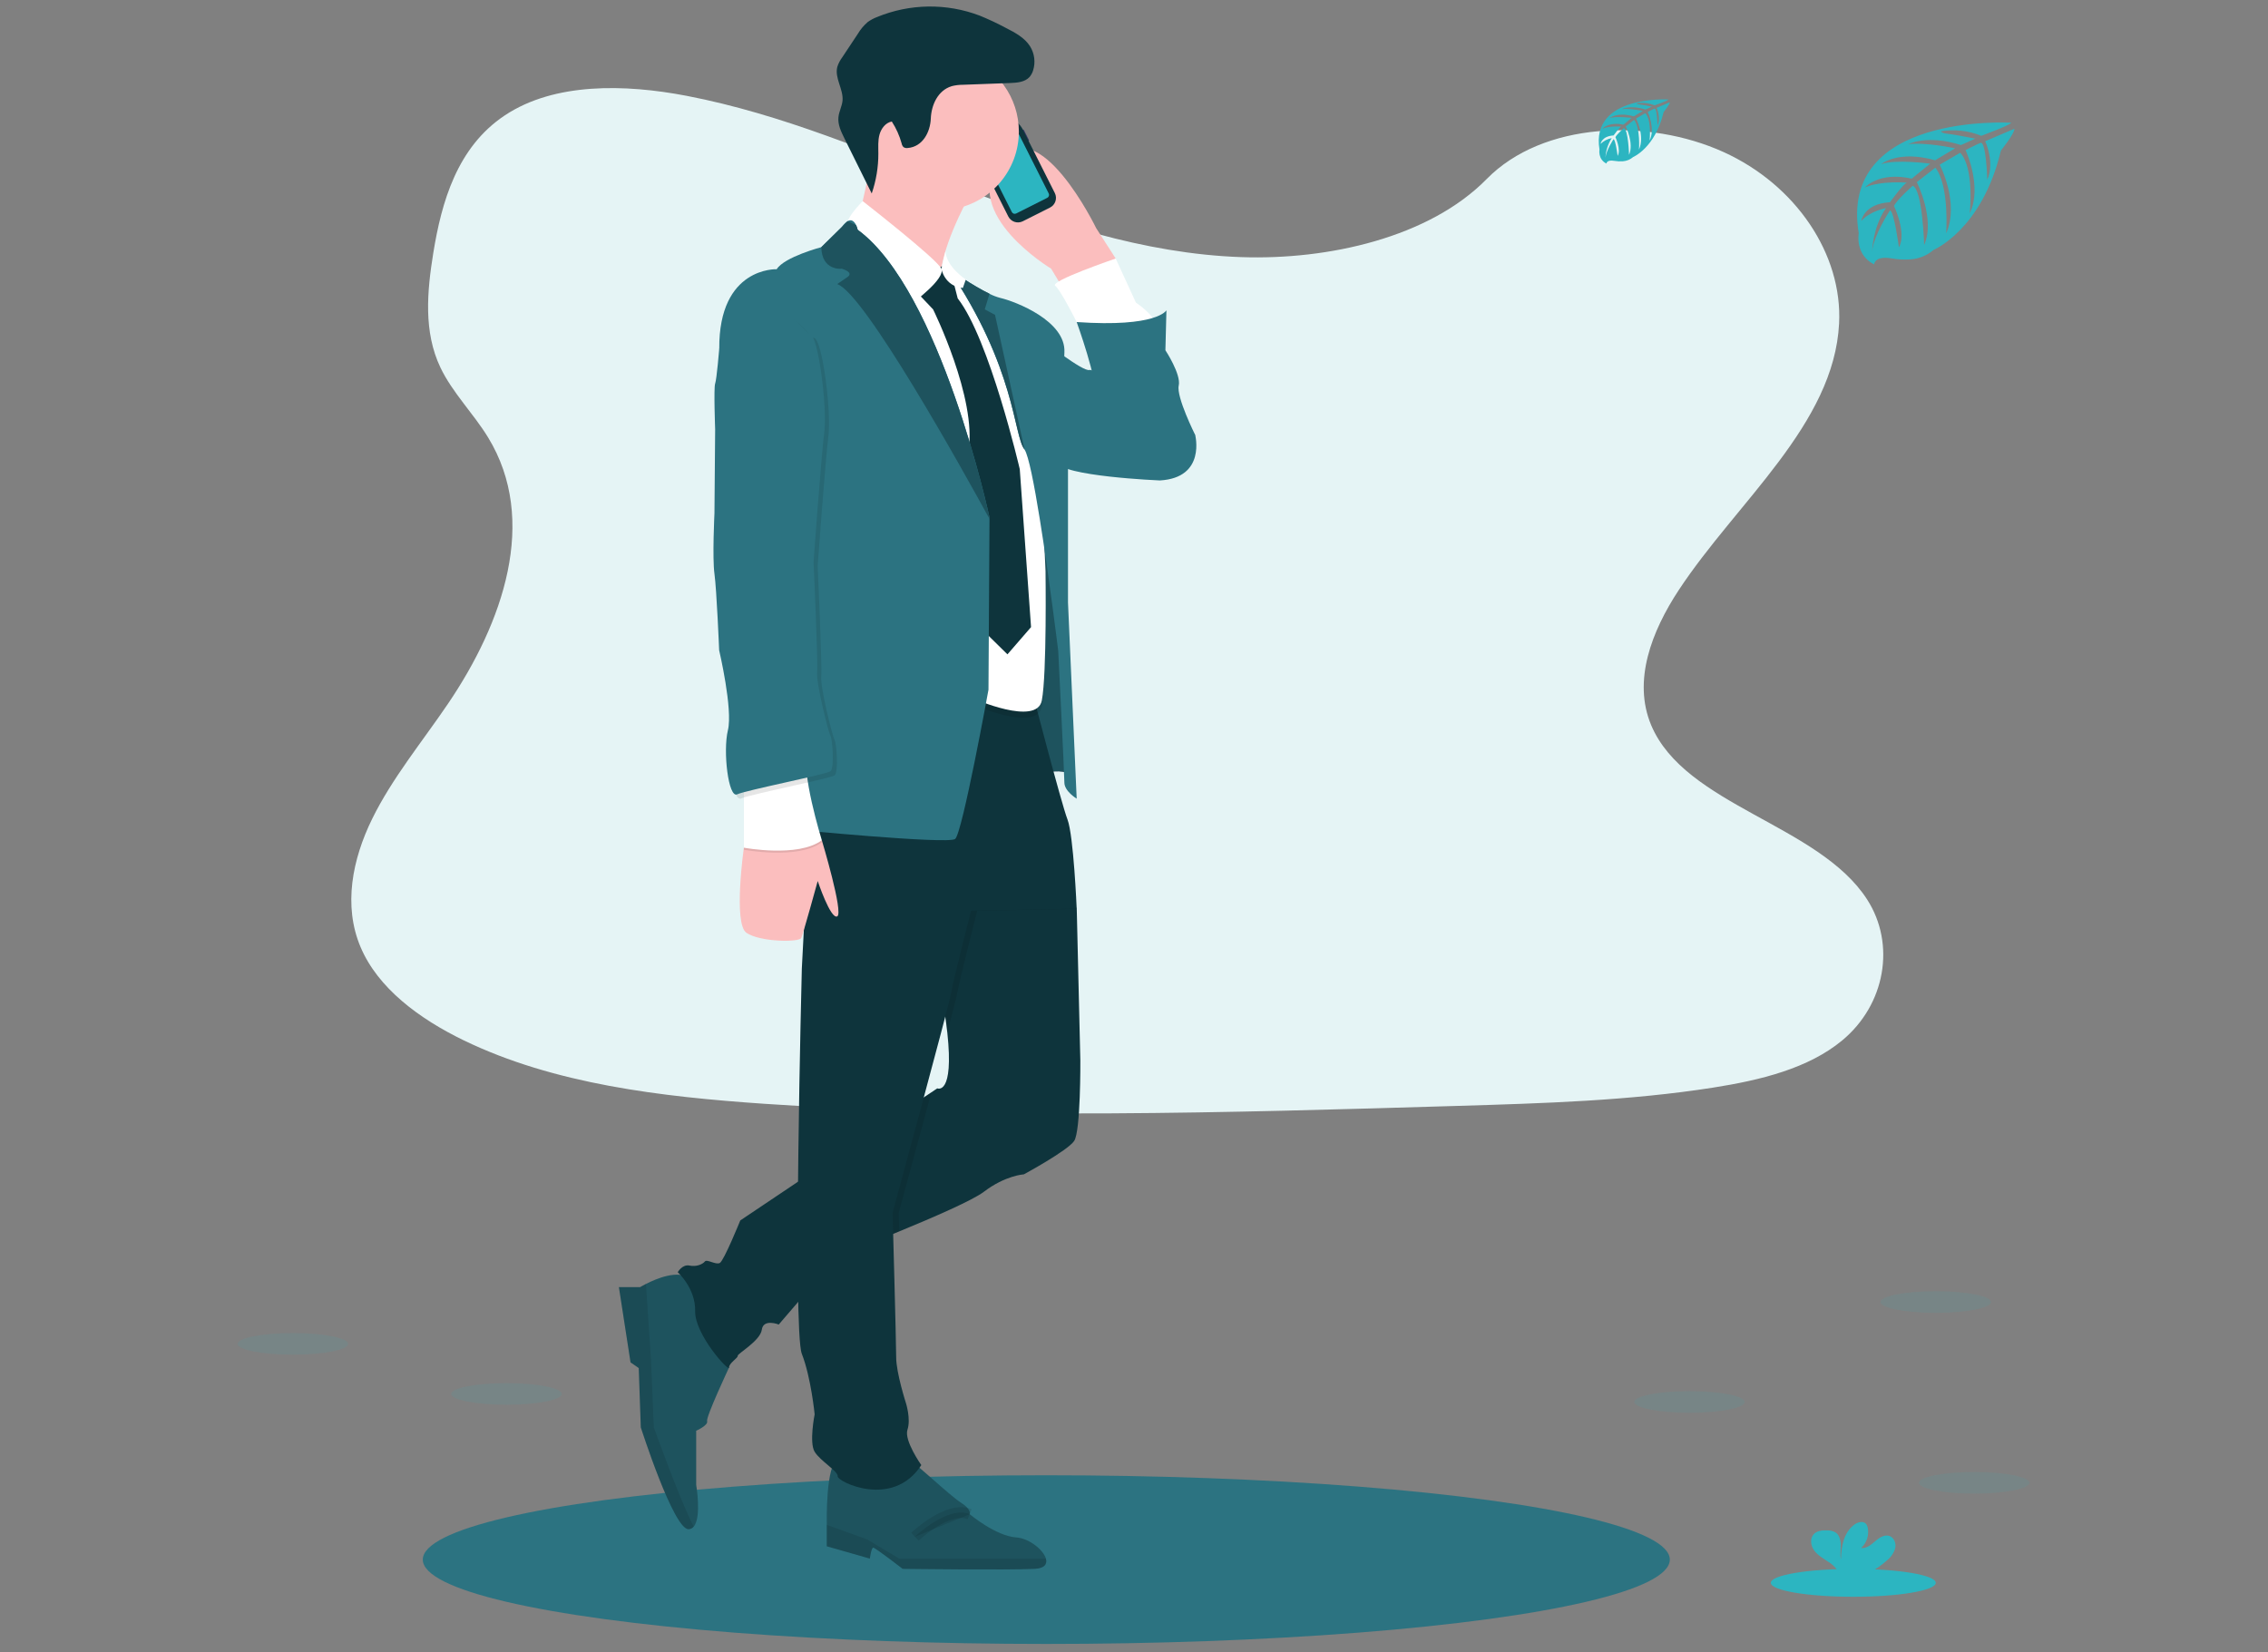 <svg xmlns="http://www.w3.org/2000/svg" width="210" height="153" viewBox="0 0 210 153"><rect x="0" y="0" width="210" height="153" fill="#808080" stroke="none"/><g fill="none" transform="translate(22)"><path fill="#E5F4F5" d="M92.943 23.808c-9.094-.315-17.755-3.25-26.02-6.458-8.267-3.208-16.468-6.767-25.343-8.476-5.71-1.094-12.238-1.25-16.838 1.81-4.425 2.945-5.857 8.03-6.624 12.748-.57 3.55-.92 7.286.666 10.607 1.1 2.308 3.054 4.247 4.405 6.458 4.702 7.689 1.379 17.17-3.717 24.678-2.39 3.521-5.163 6.881-7.007 10.636-1.844 3.755-2.699 8.044-1.084 11.869 1.599 3.799 5.41 6.636 9.54 8.64 8.387 4.066 18.27 5.23 27.907 5.888 21.333 1.458 42.778.828 64.168.19 7.914-.236 15.865-.473 23.652-1.696 4.325-.68 8.79-1.76 11.93-4.369 3.988-3.307 4.972-8.904 2.302-13.05-4.48-6.953-16.864-8.682-19.996-16.144-1.723-4.108.047-8.684 2.55-12.492 5.374-8.167 14.378-15.343 14.853-24.691.327-6.414-4.004-12.84-10.697-15.876-7.016-3.182-16.746-2.781-21.922 2.486-5.33 5.436-14.697 7.521-22.725 7.242z"></path><ellipse cx="74.88" cy="144.409" fill="#2C7381" rx="57.733" ry="7.81"></ellipse><path fill="#FBBEBE" d="M81.302 23.931l-.065.086-.22.294-4.226 2.986-.896-1.474-.57-.95s-8.424-5.052-4.802-9.922c3.622-4.87 8.975 6.173 8.975 6.173l1.804 2.807z"></path><path fill="#3A3768" d="M72.706 12.002c.035-.017.079-.003.097.032l.47.933c.018.036.003.08-.032.097-.036.018-.08.004-.097-.032l-.47-.933c-.018-.035-.004-.079.032-.097zM67.98 13.34c.02-.01.044-.003.054.017l.14.277c.01.02.001.045-.019.055-.02.01-.044.002-.055-.018l-.139-.277c-.01-.02-.002-.044.018-.055zM68.303 13.977c.022-.01.05-.002.06.02l.266.528c.012.023.003.05-.02.061-.022.012-.05.003-.061-.02l-.266-.527c-.011-.023-.002-.05.02-.062zM68.715 14.8c.021-.011.048-.003.058.019l.27.536c.011.021.003.048-.019.059-.022.01-.048.002-.059-.02l-.27-.536c-.01-.021-.002-.048.02-.059z"></path><path fill="#0E343C" d="M69.4 11.174l.308-.155c1.105-.557 2.452-.112 3.008.993l2.953 5.863c.248.493.05 1.094-.444 1.343l-2.522 1.27c-.493.248-1.094.05-1.343-.444l-2.952-5.862c-.557-1.105-.112-2.452.993-3.008z"></path><path fill="#2CB5C1" d="M70.843 10.993c-.037.018-.065.05-.078.09-.013.04-.01.082.01.12l.013.028c.02.037.023.08.01.12-.013.04-.041.073-.078.092l-1.652.83c-.037.02-.08.023-.12.01-.039-.013-.071-.04-.09-.078l-.015-.03c-.019-.036-.051-.065-.09-.078-.04-.013-.082-.01-.12.008l-.32.163c-.072.035-.126.098-.15.173-.026.075-.02.157.017.228l3.51 6.966c.075.147.254.206.402.132l2.88-1.45c.148-.076.207-.255.133-.403l-3.511-6.97c-.036-.07-.098-.124-.174-.149-.075-.025-.157-.018-.228.017l-.349.18z"></path><path fill="#E6E8EC" d="M69.333 11.536l.48-.242c.034-.017.075-.004.092.03s.003.075-.03.092l-.48.242c-.034.017-.075.003-.092-.03-.017-.034-.004-.075.03-.092z"></path><circle cx="70.062" cy="11.238" r="1" fill="#E6E8EC"></circle><path fill="#5F5570" d="M73.61 40.265l-1.187 31.856s3.988-1.33 4.606-.333c.617.997-.665-15.954-.665-15.954L73.61 40.265z"></path><path fill="#1E535E" d="M73.61 40.265l-1.187 31.856s3.988-1.33 4.606-.333c.617.997-.665-15.954-.665-15.954L73.61 40.265zM73.8 145.265c-2.47.127-12.219 0-12.219 0s-2.533-1.962-2.723-1.962c-.19 0-.315 1.013-.315 1.013l-3.989-1.14v-2.025s-.127-5.764 1.075-6.015c1.202-.25 6.522 0 6.522 0 .19-.063 3.799 3.356 4.811 3.989 1.013.632.823 1.077.823 1.077s2.406 2.024 4.305 2.152c1.184.08 2.515 1.14 2.752 1.962.145.495-.112.902-1.042.95z"></path><path fill="#000" d="M73.8 145.265c-2.47.127-12.219 0-12.219 0s-2.533-1.962-2.723-1.962c-.19 0-.315 1.013-.315 1.013l-3.989-1.14v-1.985l3.734 1.352 2.976 1.773h13.578c.145.495-.112.902-1.042.95z" opacity=".1"></path><path fill="#000" stroke="#000" d="M62.713 142.29s3.04-2.91 5.072-2.088" opacity=".1"></path><path fill="#1E535E" d="M43.473 131.59c.128.38-1.012.887-1.012.887v5.001s.517 3.003-.23 3.878c-.113.144-.284.231-.467.238-1.392.062-4.431-9.434-4.431-9.434l-.19-5.487-.76-.526-1.077-6.965h1.964s.207-.127.54-.298c.95-.485 2.938-1.33 4.019-.524l3.671 8.271s-2.152 4.58-2.027 4.96z"></path><path fill="#000" d="M42.231 141.356c-.113.144-.284.231-.467.238-1.392.062-4.431-9.434-4.431-9.434l-.19-5.487-.76-.526-1.077-6.965h1.964s.207-.127.54-.298l.473 7.135.252 6.14s2.386 6.687 3.696 9.197z" opacity=".1"></path><path fill="#0E343C" d="M77.456 105.65c-.617.901-4.653 3.086-4.653 3.086s-1.71.095-3.704 1.614c-1.031.786-4.615 2.346-7.835 3.67-3.006 1.236-5.698 2.265-5.698 2.265l-3.1 3.61-2.36 2.747s-1.425-.57-1.567.475c-.143 1.045-2.28 2.232-2.232 2.422.048.19-.807.665-.807 1.092 0 .427-3.181-3.086-3.134-5.223.048-2.137-1.614-3.609-1.614-3.609s.427-.76 1.092-.617c.665.142 1.234-.143 1.424-.38.19-.237.997.332 1.377.143.38-.19 1.9-3.942 1.9-3.942l5.92-3.971 11.775-7.894.544-.364s1.567.718.93-5.164c-.123-1.14-.33-2.525-.645-4.211C63.122 81 70.102 79.813 70.102 79.813l6.125 2.042 1.472 2.279v.011l.332 14.044s.042 6.558-.575 7.46z"></path><path fill="#000" d="M61.217 112.297l.047 1.723c-3.006 1.236-5.698 2.265-5.698 2.265l-3.1 3.61c-.05-2.992-.04-6.878 0-10.861l11.776-7.894c-1.456 5.4-3.025 11.157-3.025 11.157zM77.693 84.14v.011l-9.211.179s-1.615 6.315-1.852 7.644c-.06.327-.416 1.723-.921 3.641-.124-1.14-.33-2.524-.646-4.21-1.947-10.4 5.033-11.586 5.033-11.586l6.125 2.041 1.472 2.28z" opacity=".1"></path><path fill="#0E343C" d="M53.43 66.903l-1.187 22.792s-.855 33.475 0 35.66c.854 2.184 1.187 5.603 1.187 5.603s-.523 2.611 0 3.466c.522.855 2.184 1.804 2.136 2.28-.047.474 5.081 3.038 7.74-1.046 0 0-1.614-2.279-1.282-3.276.332-.997-.142-2.469-.142-2.469s-.903-2.801-.903-4.232c0-1.43-.332-13.39-.332-13.39s5.176-18.993 5.413-20.322c.237-1.33 1.852-7.645 1.852-7.645l9.781-.19s-.285-6.79-.854-8.262c-.57-1.472-3.372-12.25-3.372-12.25L53.43 66.902z"></path><path fill="#FBBEBE" d="M67.13 19.348c-3.704 7.512-1.404 9.083-1.038 9.277-.784-.365-10.98-5.155-9.639-6.37.872-.793 1.619-4.238 2.057-6.707.26-1.474.412-2.6.412-2.6l10.7 1.962c-1.038 1.671-1.862 3.143-2.493 4.438z"></path><path fill="#FFF" d="M85.148 30.864c-.38 1.33-6.79 0-6.79 0l-.665-1.045s-.066-.133-.178-.35c-.41-.795-1.404-2.68-1.814-3.013-.522-.428 5.603-2.517 5.603-2.517l1.876 4.083c.463.311.89.673 1.273 1.077.475.515.868 1.159.695 1.765z"></path><path fill="#2C7381" d="M74.512 31.475s3.799 2.998 4.368 2.781c.57-.217 9.782 6.004 9.782 6.004s1.044 3.988-3.276 4.226c0 0-9.165-.38-9.545-1.71-.38-1.33-1.329-11.3-1.329-11.3z"></path><path fill="#000" d="M64.16 25.45l-4.13 4.274 5.793 36.847 2.279-1.33s5.888 2.612 6.362.19c.475-2.421.344-11.965.344-11.965l-.77-17.242s-2.707-6.03-2.707-6.22c0-.19-3.903-3.134-3.903-3.134l-1.843-1.425-1.424.006z" opacity=".1"></path><path fill="#FFF" d="M64.16 24.881l-4.13 4.273 5.793 36.847 2.279-1.33s5.888 2.612 6.362.19c.475-2.421.344-11.965.344-11.965l-.77-17.242s-2.707-6.03-2.707-6.22c0-.19-3.903-3.134-3.903-3.134l-1.843-1.425-1.424.006z"></path><path fill="#0E343C" d="M64.398 25.118l-1.14 2.327 1.14 1.202s4.084 8.247 3.276 13.138l.855 16.097 2.754 2.706 2.184-2.522-1.044-14.625s-2.802-12.06-5.746-15.812l-.854-3.323-1.425.812z"></path><path fill="#FBBEBE" d="M72.34 12.175c-.001 3.582-2.607 6.631-6.145 7.19-3.538.56-6.957-1.539-8.061-4.946-1.105-3.407.433-7.112 3.627-8.735 3.193-1.623 7.092-.682 9.194 2.219.9 1.242 1.384 2.737 1.384 4.272z"></path><path fill="#FFF" d="M62.546 28.015l-5.983-7.218s-.552-.222 1.315-2.176c0 0 6.856 5.345 7.282 6.252.425.908-2.614 3.142-2.614 3.142z"></path><path fill="#2C7381" d="M77.693 73.95s-1.14-.684-1.14-1.491-.57-12.203-.57-12.203-.835-6.802-1.708-12.207c-.513-3.185-1.04-5.888-1.412-6.424l-.015-.022c-.997-1.282-.807-7.55-7.027-16.714.083.057 2.228 1.56 3.798 2.317.32.16.655.288 1.001.38 1.425.332 6.078 2.136 5.936 5.033-.143 2.896.332 9.544.332 9.544v13.624l.805 18.163zM77.693 29.82s1.995 5.507 1.71 6.884c-.285 1.377 4.606 6.79 4.606 6.79l4.653-3.229s-1.757-3.513-1.52-4.558c.238-1.045-1.234-3.276-1.234-3.276l.095-3.7s-.855 1.605-8.31 1.088z"></path><path fill="#0E343C" d="M66.113 7.98c.341-.088.692-.132 1.045-.13l4.382-.163c.642-.025 1.358-.082 1.789-.559.154-.182.268-.395.334-.625.228-.742.125-1.547-.283-2.209-.507-.807-1.396-1.276-2.243-1.709-.789-.421-1.598-.802-2.426-1.14-3.073-1.167-6.476-1.118-9.515.137-.3.115-.585.268-.847.454-.366.314-.678.686-.923 1.102L55.984 5.31c-.199.266-.352.562-.454.878-.271 1.031.57 2.063.483 3.124-.05.528-.329 1.013-.38 1.54-.069.683.243 1.33.549 1.951l2.533 5.111c.41-1.191.617-2.443.614-3.703 0-.587-.05-1.184.106-1.75.156-.566.57-1.107 1.14-1.21.404.626.711 1.31.91 2.029.02.126.079.243.167.336.114.08.255.111.393.088 1.388-.109 2.09-1.476 2.14-2.722.052-1.246.639-2.604 1.928-3.001z"></path><path fill="#2C7381" d="M69.621 47.91v.139l-.095 15.815S67.105 77.16 66.44 77.682c-.665.522-15.242-.902-15.242-.902l-6.6-44.492c-.048-7.597 5.318-7.36 5.318-7.36.712-1.14 4.13-2.041 4.13-2.041l1.9-1.852.061-.086c.126-.188.289-.349.479-.473.39-.226.64.073.782.367.064.138.114.283.148.431C65.11 26.917 69.621 47.91 69.621 47.91z"></path><path fill="#1E535E" d="M69.621 47.91v.139c-2.387-4.369-11.586-20.92-14.102-21.744l.968-.664s.646-.38-.54-.76c0 0-1.853.237-1.9-1.994l1.96-1.938.479-.473.782.367c.064.138.114.283.148.431C65.11 26.917 69.621 47.91 69.621 47.91zM72.865 41.618l-.015-.023c-.997-1.282-.807-7.55-7.027-16.714.083.057 2.228 1.561 3.798 2.317l-.439 1.447.95.508 2.733 12.465z"></path><path fill="#FFF" d="M65.55 23.229l-.39 1.644s.285 1.647 1.992 1.79l.276-.785s-1.843-1.181-1.879-2.65z"></path><path fill="#FBBEBE" d="M47.352 77.207l-.475 1.282s-.997 7.028.237 7.882c1.235.855 4.891.902 5.081.475.19-.427 1.52-5.27 1.52-5.27s1.187 3.56 1.804 3.276c.617-.285-1.425-7.054-1.425-7.054l-6.742-.59z"></path><path fill="#000" d="M46.877 71.889v6.79s5.033.95 7.217-.691c0 0-2.041-6.574-1.282-8.236.76-1.662-5.935 2.137-5.935 2.137z" opacity=".1"></path><path fill="#FFF" d="M46.877 71.7v6.79s5.033.949 7.217-.692c0 0-2.041-6.574-1.282-8.236.76-1.662-5.935 2.137-5.935 2.137z"></path><path fill="#000" d="M46.307 31.956l-1.33.712s-.237 2.85-.38 3.229c-.142.38 0 4.226 0 4.226l-.064 7.787s-.205 4.131 0 5.603c.205 1.472.435 7.075.435 7.075s1.284 5.46.81 7.407c-.476 1.947.047 6.316.854 5.936.807-.38 8.262-1.852 8.642-2.137.38-.285.19-2.944 0-3.276-.19-.333-1.33-4.844-1.235-5.888.095-1.045-.332-10.209-.332-10.209s.712-9.781.997-12.06c.285-2.28-.57-8.975-1.33-9.07-.76-.095-2.983-5.27-7.067.665z" opacity=".1"></path><path fill="#2C7381" d="M45.927 31.576l-1.33.712s-.237 2.85-.38 3.23c-.142.379 0 4.225 0 4.225l-.064 7.787s-.205 4.131 0 5.603c.205 1.472.435 7.075.435 7.075s1.284 5.46.81 7.408c-.475 1.946.047 6.315.854 5.935.807-.38 8.262-1.852 8.642-2.137.38-.285.19-2.944 0-3.276-.19-.333-1.33-4.843-1.235-5.888.095-1.045-.332-10.209-.332-10.209s.712-9.781.997-12.06c.285-2.28-.57-8.975-1.33-9.07-.76-.095-2.983-5.27-7.067.665z"></path><path fill="#2CB5C1" d="M164.215 11.364s-15.99-.971-14.107 10.235c0 0-.38 1.981 1.421 2.881 0 0 .029-.832 1.641-.549.574.096 1.156.124 1.736.084.783-.053 1.528-.36 2.122-.872 0 0 4.495-1.855 6.243-9.204 0 0 1.293-1.603 1.242-2.015l-2.7 1.153s.924 1.947.19 3.565c0 0-.087-3.495-.605-3.419-.106.017-1.404.674-1.404.674s1.588 3.392.39 5.856c0 0 .456-4.179-.883-5.61l-1.9 1.108s1.856 3.503.599 6.361c0 0 .322-4.383-.998-6.09l-1.72 1.342s1.741 3.453.68 5.823c0 0-.14-5.103-1.055-5.489 0 0-1.504 1.33-1.734 1.873 0 0 1.193 2.507.452 3.829 0 0-.454-3.4-.826-3.419 0 0-1.5 2.253-1.656 3.799 0 0 .065-2.298 1.293-4.013 0 0-1.45.248-2.298 1.19 0 0 .234-1.593 2.66-1.732 0 0 1.238-1.71 1.57-1.814 0 0-2.422-.2-3.89.449 0 0 1.294-1.503 4.334-.819l1.71-1.386s-3.19-.437-4.54.045c0 0 1.556-1.33 4.998-.36l1.85-1.108s-2.718-.585-4.337-.38c0 0 1.71-.921 4.878.078l1.33-.594s-1.991-.392-2.574-.452c-.583-.061-.616-.225-.616-.225 1.262-.21 2.557-.066 3.742.416 0 0 2.811-1.042 2.762-1.211zM132.475 9.215s-7.217-.434-6.374 4.63c0 0-.169.894.642 1.3 0 0 .013-.38.74-.249.26.045.524.058.787.038.35-.026.684-.164.95-.395 0 0 2.03-.84 2.82-4.16 0 0 .585-.723.57-.909l-1.223.52s.416.88.09 1.611c0 0-.04-1.578-.276-1.542-.048 0-.633.306-.633.306s.716 1.532.175 2.645c0 0 .207-1.888-.399-2.535l-.856.501s.837 1.582.27 2.874c0 0 .146-1.981-.45-2.752l-.778.607s.787 1.56.306 2.631c0 0-.063-2.306-.475-2.48 0 0-.68.6-.784.847 0 0 .54 1.14.205 1.73 0 0-.205-1.537-.38-1.544 0 0-.678 1.018-.748 1.71.033-.646.234-1.27.585-1.813-.392.074-.753.26-1.04.538 0 0 .107-.72 1.207-.783 0 0 .56-.773.71-.818 0 0-1.094-.094-1.758.2 0 0 .585-.677 1.958-.379l.76-.627s-1.442-.19-2.052.021c0 0 .703-.6 2.257-.163l.837-.5s-1.229-.264-1.96-.169c0 0 .771-.416 2.205.034l.597-.267s-.899-.177-1.163-.205c-.264-.029-.277-.101-.277-.101.57-.094 1.155-.028 1.69.19 0 0 1.288-.462 1.265-.542z"></path><ellipse cx="160.796" cy="137.298" fill="#2CB5C1" opacity=".1" rx="5.115" ry="1"></ellipse><ellipse cx="5.115" cy="124.434" fill="#2CB5C1" opacity=".1" rx="5.115" ry="1"></ellipse><ellipse cx="157.237" cy="120.559" fill="#2CB5C1" opacity=".1" rx="5.115" ry="1"></ellipse><ellipse cx="24.898" cy="129.07" fill="#2CB5C1" opacity=".1" rx="5.115" ry="1"></ellipse><ellipse cx="134.437" cy="129.812" fill="#2CB5C1" opacity=".1" rx="5.115" ry="1"></ellipse><ellipse cx="149.601" cy="146.559" fill="#2CB5C1" rx="7.637" ry="1.292"></ellipse><path fill="#2CB5C1" d="M152.758 144.447c.348-.284.602-.667.727-1.098.095-.437-.09-.95-.509-1.119-.467-.178-.966.144-1.344.471-.378.327-.813.701-1.309.633.519-.47.753-1.179.617-1.866-.022-.14-.082-.27-.172-.38-.259-.277-.73-.157-1.04.061-.987.696-1.262 2.036-1.268 3.244-.099-.436-.015-.89-.02-1.33-.003-.438-.123-.949-.5-1.18-.234-.126-.496-.188-.76-.18-.445-.016-.939.028-1.24.352-.38.403-.28 1.081.047 1.52.327.439.826.722 1.286 1.03.368.218.682.517.917.875.029.049.052.101.069.156h2.784c.622-.318 1.2-.718 1.715-1.19z"></path></g></svg>